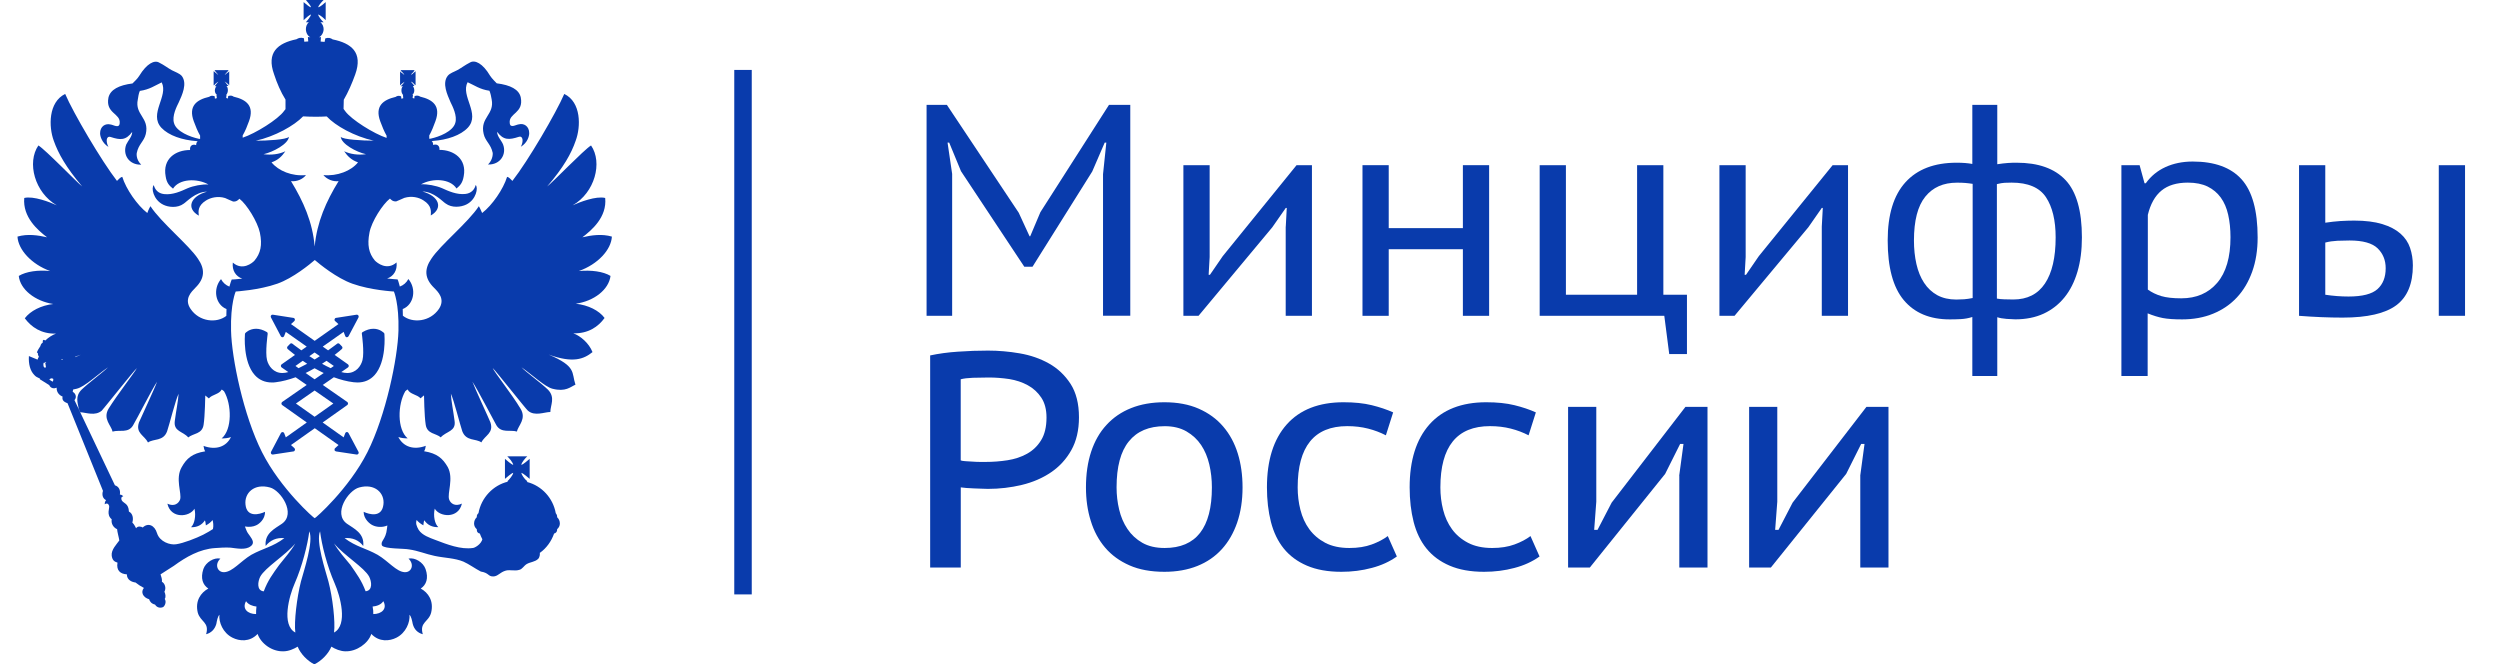 <svg width="143" height="38" viewBox="0 0 143 38" fill="#093bac" xmlns="http://www.w3.org/2000/svg">
<path d="M53.199 20.332C53.688 20.227 54.223 20.153 54.802 20.115C55.382 20.073 55.948 20.054 56.512 20.054C57.107 20.054 57.712 20.105 58.324 20.211C58.938 20.316 59.495 20.508 59.998 20.79C60.501 21.071 60.91 21.458 61.234 21.954C61.554 22.45 61.717 23.09 61.717 23.87C61.717 24.605 61.57 25.233 61.278 25.751C60.987 26.269 60.596 26.694 60.113 27.02C59.63 27.347 59.073 27.587 58.449 27.737C57.824 27.887 57.178 27.964 56.512 27.964C56.441 27.964 56.333 27.961 56.188 27.954C56.041 27.948 55.891 27.942 55.734 27.938C55.577 27.932 55.423 27.922 55.279 27.913C55.132 27.9 55.026 27.89 54.956 27.878V32.464H53.205V20.332H53.199ZM56.563 21.593C56.246 21.593 55.942 21.599 55.644 21.609C55.346 21.621 55.116 21.65 54.953 21.695V26.336C55.01 26.358 55.106 26.374 55.241 26.381C55.375 26.387 55.516 26.393 55.66 26.406C55.807 26.419 55.945 26.422 56.08 26.422C56.214 26.422 56.316 26.422 56.387 26.422C56.806 26.422 57.222 26.39 57.632 26.326C58.042 26.262 58.41 26.141 58.746 25.955C59.079 25.77 59.348 25.514 59.553 25.178C59.758 24.846 59.86 24.414 59.86 23.883C59.86 23.422 59.761 23.045 59.562 22.744C59.364 22.447 59.108 22.21 58.791 22.037C58.477 21.864 58.122 21.746 57.731 21.682C57.338 21.625 56.947 21.593 56.563 21.593Z"/>
<path d="M62.117 27.878C62.117 27.119 62.216 26.438 62.414 25.837C62.613 25.235 62.904 24.724 63.292 24.305C63.676 23.886 64.146 23.563 64.703 23.342C65.257 23.121 65.891 23.009 66.605 23.009C67.351 23.009 68.007 23.131 68.567 23.377C69.127 23.623 69.595 23.962 69.969 24.401C70.344 24.839 70.619 25.351 70.802 25.942C70.984 26.531 71.074 27.177 71.074 27.878C71.074 28.623 70.971 29.294 70.767 29.889C70.562 30.484 70.27 30.993 69.889 31.412C69.508 31.831 69.041 32.154 68.487 32.374C67.933 32.595 67.306 32.707 66.605 32.707C65.834 32.707 65.168 32.586 64.607 32.339C64.047 32.093 63.583 31.757 63.215 31.325C62.847 30.894 62.571 30.382 62.392 29.793C62.206 29.205 62.117 28.565 62.117 27.878ZM63.868 27.878C63.868 28.309 63.916 28.731 64.015 29.147C64.114 29.563 64.271 29.931 64.492 30.26C64.713 30.59 64.995 30.849 65.34 31.047C65.686 31.245 66.112 31.345 66.621 31.345C68.42 31.345 69.32 30.19 69.32 27.881C69.32 27.427 69.272 26.988 69.172 26.566C69.073 26.147 68.919 25.776 68.705 25.456C68.49 25.136 68.212 24.877 67.866 24.676C67.52 24.477 67.104 24.378 66.621 24.378C65.721 24.378 65.04 24.666 64.572 25.245C64.102 25.818 63.868 26.697 63.868 27.878Z"/>
<path d="M79.9 31.831C79.49 32.122 79.013 32.343 78.462 32.486C77.912 32.634 77.335 32.707 76.727 32.707C75.955 32.707 75.299 32.589 74.755 32.355C74.211 32.122 73.772 31.796 73.433 31.377C73.094 30.958 72.85 30.449 72.697 29.854C72.546 29.259 72.469 28.6 72.469 27.878C72.469 26.326 72.847 25.127 73.6 24.279C74.352 23.435 75.437 23.009 76.849 23.009C77.467 23.009 78.004 23.064 78.462 23.176C78.916 23.288 79.326 23.425 79.688 23.588L79.272 24.9C78.958 24.737 78.619 24.609 78.254 24.516C77.889 24.423 77.492 24.375 77.063 24.375C75.171 24.375 74.227 25.543 74.227 27.878C74.227 28.322 74.278 28.751 74.384 29.163C74.489 29.579 74.656 29.947 74.889 30.267C75.123 30.587 75.427 30.849 75.802 31.047C76.179 31.245 76.641 31.345 77.185 31.345C77.672 31.345 78.1 31.277 78.465 31.143C78.83 31.009 79.134 30.849 79.381 30.663L79.9 31.831Z"/>
<path d="M88.062 31.831C87.653 32.122 87.175 32.343 86.625 32.486C86.075 32.634 85.498 32.707 84.89 32.707C84.118 32.707 83.462 32.589 82.918 32.355C82.374 32.122 81.936 31.796 81.596 31.377C81.256 30.958 81.013 30.449 80.86 29.854C80.709 29.259 80.632 28.6 80.632 27.878C80.632 26.326 81.01 25.127 81.763 24.279C82.515 23.435 83.6 23.009 85.012 23.009C85.63 23.009 86.167 23.064 86.625 23.176C87.08 23.288 87.489 23.425 87.851 23.588L87.435 24.9C87.121 24.737 86.782 24.609 86.417 24.516C86.052 24.423 85.655 24.375 85.226 24.375C83.334 24.375 82.39 25.543 82.39 27.878C82.39 28.322 82.441 28.751 82.547 29.163C82.652 29.579 82.819 29.947 83.052 30.267C83.283 30.587 83.59 30.849 83.968 31.047C84.346 31.245 84.807 31.345 85.351 31.345C85.838 31.345 86.266 31.277 86.631 31.143C86.996 31.009 87.3 30.849 87.544 30.663L88.062 31.831Z"/>
<path d="M96.05 27.212L96.296 25.392H96.104L95.246 27.107L90.937 32.464H89.695V23.272H91.308V28.696L91.187 30.308H91.379L92.186 28.751L96.408 23.272H97.669V32.461H96.056V27.212H96.05Z"/>
<path d="M106.405 27.212L106.651 25.392H106.459L105.601 27.107L101.293 32.464H100.05V23.272H101.661V28.696L101.539 30.308H101.731L102.538 28.751L106.76 23.272H108.021V32.461H106.408V27.212H106.405Z"/>
<path d="M63.093 9.966L63.282 8.156H63.19L62.476 9.809L59.06 15.256H58.589L54.969 9.793L54.293 8.156H54.2L54.463 9.947V18.065H53V6H54.162L58.272 12.17L58.89 13.513H58.929L59.511 12.135L63.433 6H64.652V18.061H63.093V9.966Z"/>
<path d="M73.546 12.963L73.603 11.895H73.546L72.777 12.998L68.555 18.065H67.69V9.448H69.192V14.703L69.134 15.72H69.208L69.941 14.652L74.163 9.448H75.043V18.065H73.542V12.963H73.546Z"/>
<path d="M83.677 14.255H79.435V18.065H77.934V9.448H79.435V13.049H83.677V9.448H85.178V18.065H83.677V14.255Z"/>
<path d="M96.494 20.252H95.48L95.198 18.065H88.069V9.448H89.57V16.859H93.642V9.448H95.144V16.859H96.494V20.252Z"/>
<path d="M104.206 12.963L104.264 11.895H104.206L103.438 12.998L99.215 18.065H98.351V9.448H99.852V14.703L99.794 15.72H99.871L100.604 14.652L104.827 9.448H105.707V18.065H104.206V12.963Z"/>
<path d="M112.817 18.132C112.602 18.202 112.381 18.241 112.151 18.253C111.92 18.266 111.709 18.269 111.524 18.269C110.384 18.269 109.51 17.901 108.895 17.166C108.281 16.43 107.976 15.295 107.976 13.753C107.976 12.282 108.313 11.175 108.991 10.427C109.667 9.681 110.643 9.307 111.917 9.307C112.266 9.307 112.567 9.33 112.817 9.378V6H114.244V9.394C114.469 9.358 114.67 9.336 114.847 9.323C115.022 9.31 115.189 9.307 115.352 9.307C116.591 9.307 117.523 9.637 118.147 10.299C118.771 10.961 119.085 12.055 119.085 13.58C119.085 14.303 119.002 14.956 118.832 15.535C118.662 16.114 118.416 16.606 118.089 17.009C117.763 17.412 117.366 17.722 116.898 17.94C116.428 18.157 115.887 18.266 115.275 18.266C115.163 18.266 114.997 18.256 114.779 18.241C114.561 18.225 114.382 18.192 114.244 18.145V21.506H112.817V18.132ZM111.898 17.134C112.048 17.134 112.199 17.128 112.349 17.118C112.5 17.105 112.663 17.083 112.836 17.047V10.516C112.686 10.494 112.545 10.475 112.413 10.465C112.282 10.452 112.122 10.449 111.936 10.449C111.161 10.449 110.557 10.714 110.124 11.252C109.693 11.786 109.478 12.621 109.478 13.759C109.478 14.242 109.526 14.69 109.619 15.103C109.712 15.515 109.859 15.877 110.06 16.181C110.259 16.485 110.515 16.721 110.819 16.888C111.123 17.051 111.485 17.134 111.898 17.134ZM115.067 10.446C114.917 10.446 114.783 10.449 114.664 10.456C114.545 10.462 114.398 10.487 114.222 10.532V17.079C114.347 17.102 114.488 17.118 114.645 17.121C114.802 17.128 114.974 17.131 115.16 17.131C115.96 17.131 116.565 16.827 116.972 16.216C117.378 15.608 117.583 14.729 117.583 13.58C117.583 12.605 117.398 11.837 117.029 11.281C116.662 10.727 116.008 10.446 115.067 10.446Z"/>
<path d="M121.354 9.448H122.385L122.667 10.481H122.741C123.029 10.078 123.4 9.771 123.858 9.56C124.315 9.349 124.837 9.24 125.423 9.24C126.675 9.24 127.606 9.579 128.218 10.257C128.829 10.935 129.137 12.045 129.137 13.584C129.137 14.306 129.034 14.959 128.826 15.538C128.618 16.117 128.33 16.609 127.952 17.012C127.577 17.415 127.123 17.726 126.591 17.943C126.06 18.161 125.468 18.269 124.818 18.269C124.354 18.269 123.989 18.244 123.72 18.193C123.451 18.141 123.16 18.052 122.846 17.924V21.509H121.344V9.448H121.354ZM125.145 10.446C124.507 10.446 124.002 10.599 123.634 10.903C123.265 11.207 123.006 11.671 122.856 12.291V16.564C123.08 16.724 123.336 16.849 123.624 16.936C123.912 17.022 124.293 17.064 124.77 17.064C125.634 17.064 126.319 16.769 126.825 16.177C127.331 15.586 127.584 14.716 127.584 13.568C127.584 13.097 127.539 12.669 127.452 12.285C127.366 11.901 127.225 11.572 127.03 11.303C126.835 11.034 126.585 10.823 126.281 10.673C125.974 10.523 125.596 10.446 125.145 10.446Z"/>
<path d="M133.006 12.739C133.307 12.694 133.595 12.662 133.871 12.643C134.146 12.627 134.409 12.618 134.658 12.618C135.296 12.618 135.83 12.685 136.262 12.816C136.694 12.947 137.04 13.129 137.303 13.36C137.565 13.59 137.75 13.862 137.856 14.178C137.962 14.495 138.016 14.831 138.016 15.186C138.016 16.232 137.699 16.99 137.069 17.46C136.438 17.93 135.414 18.167 134.002 18.167C133.202 18.167 132.369 18.132 131.505 18.065V9.448H133.006V12.739ZM133.006 16.859C133.467 16.929 133.912 16.961 134.338 16.961C135.126 16.961 135.676 16.82 135.99 16.539C136.304 16.258 136.461 15.858 136.461 15.343C136.461 14.882 136.307 14.505 136 14.204C135.692 13.907 135.158 13.756 134.396 13.756C134.181 13.756 133.951 13.763 133.701 13.772C133.451 13.785 133.221 13.817 133.006 13.875V16.859ZM139.498 9.448H141V18.065H139.498V9.448Z"/>
<path d="M43 4H42V34H43V4Z"/>
<path d="M21.966 19.048C21.957 19.039 21.738 18.805 21.36 18.805C21.159 18.805 20.953 18.87 20.748 18.992C20.711 19.011 20.689 19.053 20.698 19.095C20.698 19.104 20.848 20.152 20.734 20.601C20.647 20.938 20.369 21.336 19.862 21.336C19.753 21.336 19.643 21.317 19.524 21.284H19.52L19.903 21.018C19.931 20.999 19.949 20.966 19.949 20.929C19.949 20.891 19.931 20.863 19.903 20.84L19.141 20.302C19.383 20.115 19.534 19.984 19.552 19.965C19.575 19.946 19.588 19.918 19.588 19.89C19.588 19.862 19.579 19.834 19.556 19.811L19.42 19.67C19.401 19.651 19.374 19.637 19.346 19.637C19.324 19.637 19.301 19.647 19.283 19.661C19.273 19.666 19.073 19.825 18.767 20.04L18.461 19.825L19.657 18.983L19.748 19.226C19.762 19.263 19.798 19.291 19.84 19.291C19.84 19.291 19.84 19.291 19.844 19.291C19.881 19.291 19.917 19.268 19.935 19.235L20.506 18.159C20.524 18.122 20.52 18.08 20.501 18.047C20.483 18.019 20.451 18 20.415 18C20.41 18 20.405 18 20.401 18L19.223 18.183C19.182 18.187 19.15 18.215 19.137 18.257C19.127 18.295 19.137 18.337 19.169 18.365L19.36 18.538L18 19.497L16.644 18.538L16.836 18.365C16.863 18.337 16.877 18.295 16.863 18.257C16.854 18.215 16.822 18.187 16.781 18.183L15.604 18C15.599 18 15.595 18 15.59 18C15.553 18 15.521 18.014 15.503 18.047C15.48 18.08 15.48 18.122 15.499 18.159L16.065 19.235C16.083 19.268 16.119 19.291 16.156 19.291C16.16 19.291 16.16 19.291 16.16 19.291C16.202 19.291 16.233 19.263 16.252 19.226L16.348 18.983L17.544 19.825L17.238 20.04C16.932 19.825 16.731 19.666 16.727 19.661C16.708 19.647 16.685 19.637 16.663 19.637C16.635 19.637 16.608 19.647 16.59 19.67L16.453 19.811C16.434 19.829 16.421 19.857 16.421 19.89C16.421 19.918 16.434 19.946 16.457 19.965C16.48 19.984 16.631 20.115 16.873 20.302L16.11 20.84C16.083 20.858 16.065 20.891 16.065 20.929C16.065 20.966 16.083 20.994 16.11 21.018L16.494 21.284C16.494 21.284 16.494 21.284 16.489 21.284C16.37 21.317 16.261 21.336 16.151 21.336C15.645 21.336 15.362 20.938 15.275 20.601C15.161 20.152 15.312 19.104 15.312 19.095C15.316 19.053 15.298 19.011 15.261 18.992C15.051 18.87 14.846 18.805 14.65 18.805C14.266 18.805 14.047 19.034 14.038 19.048C14.02 19.062 14.011 19.09 14.011 19.109C14.006 19.174 13.887 20.685 14.572 21.453C14.823 21.733 15.156 21.878 15.553 21.878C15.622 21.878 15.699 21.878 15.773 21.864C16.16 21.818 16.539 21.71 16.909 21.579L17.544 22.019L16.142 22.992C16.115 23.015 16.097 23.043 16.097 23.081C16.097 23.113 16.11 23.146 16.142 23.17L17.548 24.166L16.348 25.018L16.256 24.779C16.243 24.741 16.206 24.718 16.165 24.713C16.165 24.713 16.165 24.713 16.16 24.713C16.124 24.713 16.087 24.737 16.069 24.77L15.503 25.846C15.485 25.878 15.489 25.925 15.508 25.953C15.526 25.981 15.558 26 15.595 26C15.599 26 15.604 26 15.608 26L16.786 25.822C16.827 25.818 16.859 25.785 16.868 25.747C16.882 25.705 16.868 25.663 16.841 25.635L16.644 25.457L18.005 24.494L19.365 25.457L19.169 25.635C19.137 25.663 19.127 25.705 19.137 25.747C19.146 25.785 19.182 25.813 19.223 25.822L20.401 26C20.405 26 20.41 26 20.415 26C20.447 26 20.479 25.986 20.501 25.953C20.524 25.92 20.524 25.878 20.506 25.846L19.935 24.77C19.917 24.737 19.885 24.713 19.844 24.713H19.84C19.794 24.713 19.762 24.741 19.748 24.779L19.657 25.018L18.456 24.166L19.862 23.17C19.89 23.151 19.908 23.118 19.908 23.081C19.908 23.043 19.89 23.015 19.862 22.992L18.461 22.019L19.096 21.579C19.461 21.715 19.84 21.818 20.227 21.864C20.305 21.874 20.378 21.878 20.447 21.878C20.848 21.878 21.177 21.733 21.428 21.453C22.113 20.685 21.994 19.174 21.989 19.109C21.989 19.09 21.98 19.067 21.966 19.048ZM17.995 20.162L18.297 20.372C18.201 20.433 18.1 20.498 17.995 20.564C17.89 20.498 17.79 20.437 17.694 20.372L17.995 20.162ZM16.9 20.933L17.315 20.639C17.398 20.69 17.48 20.746 17.571 20.807C17.407 20.896 17.242 20.98 17.078 21.06L16.9 20.933ZM19.068 23.081L17.995 23.839L16.927 23.081L17.995 22.337L19.068 23.081ZM17.995 21.696L17.48 21.336C17.662 21.247 17.831 21.158 17.995 21.064C18.16 21.158 18.333 21.247 18.516 21.336L17.995 21.696ZM18.917 21.06C18.753 20.985 18.584 20.901 18.42 20.807C18.511 20.751 18.593 20.695 18.675 20.639L19.096 20.933L18.917 21.06Z"/>
<path d="M34.922 15.783C34.504 15.526 33.812 15.437 33.108 15.504C34.208 15.113 34.961 14.279 35 13.533C34.426 13.365 33.83 13.454 33.312 13.573C33.847 13.165 34.726 12.42 34.617 11.324C34.099 11.195 33.151 11.563 32.755 11.745C34.025 11.018 34.482 9.296 33.808 8.32C33.408 8.559 31.593 10.45 31.298 10.667C32.237 9.571 32.677 8.786 32.929 8.049C33.229 7.246 33.251 5.844 32.276 5.373C31.815 6.447 30.206 9.203 29.309 10.348C29.209 10.259 29.131 10.139 29.005 10.117C28.792 10.813 28.156 11.741 27.578 12.184C27.547 12.127 27.491 11.967 27.391 11.794C26.777 12.73 25.185 14.013 24.672 14.802C24.271 15.388 24.271 15.916 24.828 16.462C25.055 16.693 25.481 17.096 25.111 17.664C24.606 18.414 23.593 18.503 23.044 18.059C23.044 17.926 23.04 17.797 23.036 17.678C23.684 17.42 23.836 16.52 23.358 15.96C23.253 16.165 23.079 16.316 22.87 16.391C22.814 16.156 22.766 16.045 22.762 16.032L22.736 15.978H22.679C22.675 15.978 22.462 15.965 22.144 15.93C22.505 15.81 22.736 15.468 22.683 15.011C22.127 15.499 21.57 15.033 21.444 14.905C21.095 14.487 20.995 14.017 21.135 13.298C21.252 12.673 21.887 11.679 22.305 11.359C22.366 11.417 22.462 11.537 22.666 11.519C22.784 11.479 22.979 11.377 23.127 11.319C23.549 11.191 23.958 11.288 24.219 11.461C24.698 11.758 24.654 12.087 24.641 12.326C25.368 11.909 25.115 11.213 24.163 10.955C24.815 10.955 25.35 11.563 25.489 11.639C25.851 11.909 26.368 11.847 26.669 11.701C27.247 11.421 27.365 10.725 27.208 10.583C27.151 10.831 26.964 11.053 26.629 11.093C26.134 11.151 25.655 10.933 25.276 10.76C24.954 10.623 24.437 10.521 24.084 10.543C24.737 10.174 25.751 10.214 26.112 10.782C26.329 10.605 26.464 10.445 26.525 10.077C26.712 9.083 25.951 8.573 25.137 8.573C25.159 8.333 24.994 8.213 24.776 8.293C24.776 8.191 24.75 8.111 24.693 8.071C24.711 8.071 24.737 8.062 24.754 8.062C25.572 8.005 26.347 7.747 26.764 7.299C27.495 6.5 26.329 5.489 26.747 4.703C27.147 4.881 27.443 5.112 27.995 5.191C28.052 5.311 28.104 5.551 28.122 5.68C28.3 6.567 27.443 6.713 27.665 7.659C27.761 8.089 28.078 8.235 28.183 8.746C28.183 8.746 28.222 9.101 27.917 9.411C28.622 9.429 28.992 8.821 28.774 8.258C28.679 8.027 28.435 7.809 28.435 7.539C28.796 8.027 29.118 8.009 29.675 7.827C29.927 7.747 29.949 8.107 29.792 8.395C30.175 8.164 30.271 7.787 30.271 7.619C30.271 7.219 29.966 7.033 29.675 7.113C29.509 7.131 29.179 7.361 29.157 7.033C29.087 6.465 29.966 6.487 29.788 5.573C29.692 5.116 29.192 4.863 28.413 4.766C28.335 4.686 28.139 4.495 28.035 4.335C27.608 3.612 27.165 3.421 26.899 3.567C26.586 3.727 26.425 3.865 26.168 4.007C25.964 4.118 25.746 4.175 25.611 4.335C25.272 4.766 25.594 5.431 25.768 5.839C25.885 6.079 26.168 6.625 26.042 7.033C25.903 7.521 25.115 7.827 24.637 7.929C24.606 7.929 24.585 7.938 24.554 7.938V7.747C24.693 7.499 24.811 7.202 24.907 6.931C25.229 6.052 24.75 5.697 24.041 5.529C23.949 5.471 23.854 5.449 23.736 5.489H23.715L23.697 5.635L23.601 5.604L23.623 5.427H23.58C23.662 5.369 23.697 5.267 23.697 5.169C23.697 5.063 23.658 4.979 23.619 4.921H23.715L23.675 4.881C23.658 4.841 23.619 4.801 23.558 4.739C23.541 4.721 23.519 4.681 23.519 4.659C23.536 4.677 23.558 4.699 23.597 4.717C23.636 4.757 23.693 4.797 23.715 4.837L23.771 4.876V4.073L23.715 4.122C23.697 4.14 23.636 4.18 23.597 4.224C23.558 4.264 23.541 4.264 23.519 4.282C23.519 4.264 23.536 4.242 23.558 4.202C23.619 4.162 23.658 4.104 23.675 4.073L23.715 4.011H22.914L22.953 4.073C22.992 4.1 23.04 4.162 23.079 4.202C23.097 4.242 23.119 4.264 23.136 4.282C23.114 4.264 23.079 4.264 23.058 4.224C22.988 4.184 22.953 4.144 22.914 4.122L22.884 4.073V4.89L22.923 4.85C22.962 4.81 23.001 4.77 23.066 4.73C23.088 4.712 23.123 4.69 23.145 4.672C23.123 4.69 23.105 4.73 23.088 4.752C23.049 4.814 22.997 4.85 22.962 4.894L22.923 4.934H23.049C22.979 4.992 22.962 5.076 22.962 5.183C22.962 5.28 23.001 5.382 23.066 5.44H23.049L23.066 5.617L22.962 5.649L22.94 5.502H22.923C22.805 5.462 22.709 5.484 22.631 5.542C21.909 5.711 21.43 6.07 21.752 6.944C21.852 7.215 21.97 7.512 22.113 7.761V7.889C21.391 7.65 20.09 6.842 19.742 6.354C19.703 6.305 19.673 6.265 19.655 6.234H19.651L19.664 5.706C19.916 5.276 20.143 4.748 20.317 4.264C20.773 3 20.099 2.471 19.029 2.254C18.92 2.174 18.785 2.134 18.607 2.196L18.568 2.396L18.341 2.378L18.359 2.121C18.328 2.13 18.289 2.13 18.25 2.13C18.402 2.05 18.511 1.859 18.511 1.664C18.511 1.522 18.442 1.353 18.324 1.273H18.511C18.402 1.176 18.228 0.967 18.194 0.825C18.328 0.865 18.533 1.052 18.629 1.154V0.12C18.533 0.2 18.328 0.399 18.194 0.417C18.228 0.302 18.402 0.102 18.511 0H17.497C17.576 0.102 17.771 0.302 17.789 0.417C17.672 0.399 17.476 0.2 17.367 0.12V1.154C17.476 1.052 17.667 0.865 17.789 0.825C17.771 0.963 17.576 1.171 17.497 1.273H17.672C17.554 1.353 17.497 1.522 17.497 1.664C17.497 1.859 17.593 2.054 17.75 2.13C17.711 2.13 17.672 2.13 17.611 2.112L17.632 2.369L17.406 2.387L17.384 2.188C17.21 2.13 17.076 2.17 16.958 2.245C15.896 2.467 15.222 2.991 15.679 4.255C15.835 4.739 16.062 5.271 16.331 5.697V6.243C16.314 6.261 16.292 6.301 16.253 6.341C15.914 6.829 14.604 7.636 13.882 7.876V7.747C14.026 7.499 14.148 7.202 14.243 6.931C14.565 6.052 14.087 5.697 13.364 5.529C13.282 5.471 13.19 5.449 13.073 5.489H13.056L13.034 5.635L12.938 5.604L12.956 5.427H12.938C12.995 5.369 13.034 5.267 13.034 5.169C13.034 5.063 13.016 4.979 12.956 4.921H13.073L13.034 4.881C12.995 4.841 12.956 4.801 12.916 4.739C12.899 4.721 12.868 4.681 12.847 4.659C12.868 4.677 12.916 4.699 12.934 4.717C12.99 4.757 13.029 4.797 13.073 4.837L13.112 4.876V4.073L13.073 4.122C13.034 4.14 12.995 4.18 12.934 4.224C12.916 4.264 12.868 4.264 12.847 4.282C12.868 4.264 12.895 4.242 12.916 4.202C12.956 4.162 12.995 4.104 13.034 4.073L13.073 4.011H12.272L12.312 4.073C12.329 4.1 12.381 4.162 12.42 4.202C12.46 4.242 12.477 4.264 12.477 4.282C12.464 4.26 12.442 4.26 12.407 4.22C12.359 4.18 12.299 4.14 12.281 4.118L12.22 4.069V4.885L12.281 4.845C12.299 4.805 12.359 4.766 12.407 4.726C12.446 4.708 12.464 4.686 12.481 4.668C12.481 4.686 12.464 4.726 12.425 4.748C12.386 4.81 12.333 4.845 12.316 4.89L12.277 4.93H12.381C12.333 4.987 12.29 5.072 12.29 5.178C12.29 5.276 12.329 5.378 12.42 5.436H12.381L12.403 5.613L12.294 5.644L12.277 5.498H12.255C12.137 5.458 12.042 5.48 11.963 5.538C11.241 5.706 10.763 6.066 11.085 6.94C11.185 7.21 11.302 7.508 11.446 7.756V7.947C11.415 7.947 11.389 7.938 11.367 7.938C10.889 7.836 10.088 7.53 9.954 7.042C9.827 6.634 10.11 6.088 10.228 5.848C10.415 5.44 10.728 4.774 10.397 4.344C10.249 4.184 10.036 4.127 9.827 4.016C9.575 3.878 9.418 3.736 9.096 3.576C8.84 3.43 8.405 3.616 7.961 4.344C7.865 4.504 7.661 4.69 7.578 4.774C6.808 4.872 6.312 5.12 6.203 5.582C6.025 6.496 6.904 6.478 6.847 7.042C6.825 7.37 6.486 7.139 6.329 7.122C6.025 7.042 5.725 7.228 5.725 7.628C5.725 7.796 5.834 8.173 6.203 8.404C6.047 8.116 6.064 7.756 6.329 7.836C6.886 8.018 7.195 8.036 7.561 7.548C7.561 7.814 7.326 8.036 7.221 8.266C7.004 8.834 7.365 9.438 8.078 9.42C7.756 9.11 7.822 8.755 7.822 8.755C7.922 8.244 8.235 8.098 8.339 7.667C8.557 6.722 7.696 6.576 7.883 5.688C7.9 5.56 7.939 5.32 8 5.2C8.557 5.12 8.862 4.894 9.249 4.712C9.649 5.498 8.496 6.509 9.231 7.308C9.653 7.756 10.432 8.014 11.241 8.071C11.259 8.071 11.285 8.08 11.307 8.085C11.25 8.124 11.22 8.2 11.22 8.302C11.006 8.222 10.841 8.342 10.872 8.581C10.032 8.581 9.292 9.092 9.475 10.086C9.531 10.454 9.671 10.614 9.897 10.791C10.249 10.223 11.263 10.183 11.924 10.552C11.563 10.53 11.046 10.632 10.728 10.769C10.354 10.938 9.88 11.159 9.384 11.102C9.04 11.062 8.866 10.845 8.796 10.591C8.64 10.734 8.757 11.426 9.34 11.71C9.632 11.856 10.149 11.918 10.51 11.648C10.65 11.568 11.185 10.964 11.842 10.964C10.893 11.222 10.628 11.918 11.372 12.335C11.341 12.096 11.307 11.767 11.781 11.47C12.046 11.302 12.464 11.199 12.877 11.328C13.021 11.386 13.216 11.488 13.334 11.528C13.539 11.546 13.634 11.426 13.695 11.368C14.117 11.688 14.73 12.681 14.865 13.307C15.013 14.026 14.905 14.492 14.552 14.913C14.435 15.042 13.869 15.508 13.317 15.02C13.264 15.477 13.495 15.814 13.856 15.938C13.534 15.974 13.317 15.987 13.312 15.987H13.256L13.234 16.04C13.23 16.049 13.182 16.165 13.121 16.395C12.921 16.316 12.747 16.169 12.642 15.965C12.164 16.524 12.312 17.42 12.956 17.678C12.951 17.802 12.947 17.931 12.947 18.068C12.394 18.503 11.394 18.41 10.898 17.664C10.515 17.096 10.954 16.688 11.172 16.462C11.729 15.916 11.729 15.388 11.324 14.802C10.806 14.017 9.218 12.73 8.605 11.794C8.505 11.963 8.448 12.122 8.426 12.184C7.852 11.741 7.208 10.813 6.995 10.117C6.878 10.134 6.791 10.259 6.691 10.348C5.803 9.203 4.185 6.447 3.728 5.373C2.762 5.844 2.779 7.246 3.075 8.049C3.336 8.786 3.776 9.571 4.702 10.667C4.411 10.445 2.597 8.559 2.196 8.32C1.526 9.296 1.983 11.018 3.249 11.745C2.862 11.563 1.905 11.195 1.387 11.324C1.291 12.42 2.157 13.165 2.692 13.573C2.17 13.454 1.574 13.365 1 13.533C1.039 14.279 1.801 15.117 2.871 15.504C2.188 15.432 1.496 15.526 1.074 15.783C1.152 16.559 2.014 17.23 3.045 17.389C2.353 17.469 1.74 17.78 1.418 18.206C1.796 18.712 2.353 19.102 3.201 19.084C3.006 19.155 2.779 19.293 2.588 19.479C2.566 19.462 2.527 19.439 2.492 19.439C2.449 19.457 2.436 19.519 2.449 19.559C2.449 19.559 2.449 19.559 2.449 19.59C2.366 19.648 2.323 19.719 2.314 19.79C2.236 19.905 2.153 20.038 2.109 20.158C2.131 20.167 2.149 20.189 2.166 20.198C2.162 20.26 2.179 20.335 2.227 20.411C2.188 20.451 2.17 20.509 2.149 20.571L1.653 20.367C1.626 20.828 1.727 21.205 1.953 21.44C2.131 21.649 2.336 21.618 2.275 21.689L2.814 22.026C2.91 22.235 3.106 22.235 3.241 22.177C3.241 22.177 3.241 22.195 3.241 22.217C3.241 22.434 3.388 22.612 3.58 22.683C3.541 22.865 3.619 22.98 3.863 23.064L5.89 28.078C5.812 28.318 5.89 28.527 6.068 28.607C6.025 28.664 5.99 28.726 5.99 28.846C6.068 28.788 6.186 28.766 6.242 28.935C6.282 29.055 6.068 29.441 6.39 29.703C6.347 29.933 6.469 30.168 6.699 30.27C6.699 30.39 6.808 30.776 6.825 30.914C6.682 31.122 6.347 31.442 6.39 31.792C6.43 32.041 6.525 32.121 6.721 32.183C6.643 32.631 6.886 32.831 7.256 32.853C7.256 33.181 7.556 33.297 7.752 33.319C7.939 33.461 8.018 33.518 8.231 33.629C8.035 33.864 8.174 34.175 8.531 34.277C8.57 34.415 8.67 34.535 8.87 34.583C8.988 34.783 9.201 34.783 9.327 34.725C9.405 34.685 9.545 34.455 9.423 34.255C9.501 34.157 9.462 33.967 9.405 33.847C9.523 33.629 9.423 33.359 9.262 33.279C9.284 33.159 9.223 32.968 9.183 32.853C9.466 32.671 9.819 32.445 9.945 32.365C10.637 31.859 11.42 31.406 12.307 31.349C12.534 31.326 12.951 31.309 13.186 31.326C13.547 31.366 14.043 31.477 14.335 31.247C14.426 31.189 14.482 31.087 14.465 30.989C14.426 30.759 14.182 30.559 14.104 30.355C14.082 30.293 14.047 30.199 14.008 30.115C14.261 30.16 14.496 30.124 14.639 30.053C14.796 29.995 15.174 29.707 15.157 29.276C14.852 29.423 14.121 29.623 14.043 28.868C13.965 28.203 14.539 27.635 15.44 27.883C16.053 28.043 16.949 29.374 16.131 29.955C15.731 30.235 15.118 30.501 15.196 31.229C15.457 30.901 15.809 30.741 16.266 30.781C15.596 31.287 15.079 31.349 14.374 31.735C13.76 32.103 13.303 32.711 12.821 32.729C12.451 32.746 12.246 32.298 12.607 31.952C12.246 31.872 11.768 32.161 11.633 32.547C11.459 33.075 11.594 33.452 11.916 33.665C11.481 33.904 11.154 34.37 11.311 35.036C11.459 35.582 11.994 35.582 11.79 36.278C12.09 36.199 12.285 35.99 12.373 35.693C12.412 35.484 12.451 35.267 12.551 35.165C12.507 35.582 12.742 36.199 13.303 36.478C13.682 36.669 14.278 36.744 14.735 36.261C14.922 36.806 15.553 37.277 16.21 37.255C16.51 37.255 16.806 37.121 17.028 36.988C17.184 37.392 17.584 37.805 17.98 38C18.389 37.805 18.79 37.392 18.955 36.988C19.172 37.126 19.473 37.255 19.764 37.255C20.395 37.272 21.061 36.806 21.239 36.261C21.696 36.744 22.292 36.669 22.67 36.478C23.227 36.199 23.462 35.582 23.423 35.165C23.527 35.267 23.567 35.484 23.61 35.693C23.688 35.99 23.88 36.199 24.184 36.278C23.98 35.582 24.528 35.582 24.663 35.036C24.82 34.37 24.498 33.9 24.067 33.665C24.38 33.456 24.528 33.079 24.341 32.547C24.206 32.161 23.728 31.872 23.366 31.952C23.728 32.298 23.532 32.746 23.153 32.729C22.675 32.711 22.218 32.099 21.6 31.735C20.9 31.344 20.382 31.287 19.708 30.781C20.164 30.741 20.526 30.901 20.778 31.229C20.856 30.501 20.243 30.235 19.843 29.955C19.033 29.374 19.921 28.043 20.547 27.883C21.435 27.635 22.022 28.203 21.931 28.868C21.835 29.627 21.122 29.427 20.8 29.276C20.8 29.703 21.178 29.991 21.335 30.053C21.517 30.142 21.857 30.191 22.157 30.057C22.148 30.133 22.135 30.213 22.135 30.235C22.074 30.883 21.735 30.94 21.852 31.207C22.018 31.406 23.11 31.366 23.406 31.428C23.923 31.5 24.363 31.695 24.859 31.797C25.416 31.917 26.007 31.917 26.508 32.125C26.829 32.267 27.191 32.533 27.504 32.693C27.983 32.773 27.904 32.973 28.209 32.973C28.483 32.973 28.587 32.733 28.94 32.636C29.183 32.578 29.457 32.675 29.701 32.596C29.879 32.556 29.958 32.369 30.123 32.267C30.319 32.147 30.593 32.147 30.776 31.974C30.871 31.886 30.893 31.717 30.876 31.597L30.88 31.624C31.254 31.358 31.537 30.967 31.694 30.519C31.789 30.501 31.867 30.412 31.867 30.31C31.867 30.293 31.867 30.27 31.867 30.27C31.963 30.191 32.024 30.071 32.024 29.951C32.024 29.8 31.968 29.68 31.867 29.583C31.867 29.583 31.867 29.56 31.867 29.543C31.867 29.463 31.828 29.405 31.789 29.352C31.633 28.487 30.989 27.79 30.158 27.573C30.158 27.55 30.158 27.55 30.158 27.533H30.14C30.14 27.493 30.123 27.471 30.093 27.471C29.975 27.351 29.836 27.164 29.818 27.045C29.953 27.084 30.18 27.302 30.297 27.391V26.246C30.18 26.335 29.958 26.552 29.818 26.592C29.836 26.45 30.049 26.201 30.158 26.104H29.018C29.122 26.201 29.34 26.45 29.357 26.592C29.222 26.552 28.996 26.335 28.883 26.246V27.391C29 27.302 29.222 27.084 29.357 27.045C29.34 27.187 29.122 27.435 29.018 27.533L29.057 27.55C28.209 27.75 27.526 28.469 27.369 29.352C27.312 29.401 27.273 29.463 27.273 29.543C27.273 29.56 27.273 29.583 27.273 29.583C27.173 29.68 27.117 29.8 27.117 29.951C27.117 30.066 27.173 30.191 27.273 30.27C27.273 30.27 27.273 30.288 27.273 30.31C27.273 30.439 27.352 30.501 27.447 30.519C27.486 30.63 27.534 30.741 27.587 30.838C27.587 30.829 27.587 30.829 27.6 30.816C27.53 31.145 27.138 31.344 27.052 31.344C26.355 31.446 25.585 31.145 24.885 30.878C24.576 30.759 24.154 30.621 23.949 30.31C23.823 30.084 23.767 29.942 23.832 29.742C23.91 29.84 24.037 29.951 24.215 30.049C24.232 29.951 24.232 29.84 24.271 29.76C24.45 30.031 24.733 30.168 25.072 30.151C24.867 29.973 24.772 29.503 24.867 29.095C25.15 29.583 26.225 29.68 26.421 28.806C26.02 28.997 25.764 28.788 25.69 28.567C25.572 28.216 25.964 27.369 25.611 26.716C25.329 26.228 25.007 25.931 24.258 25.811C24.315 25.718 24.337 25.638 24.354 25.5C23.662 25.758 23.066 25.558 22.784 24.995C22.923 25.052 23.123 25.075 23.319 25.075C22.705 24.564 22.744 23.122 23.184 22.377C23.24 22.337 23.262 22.297 23.319 22.279C23.453 22.559 23.854 22.559 24.058 22.785C24.137 22.705 24.176 22.683 24.254 22.616C24.254 22.616 24.271 23.801 24.35 24.289C24.428 24.835 24.946 24.777 25.211 25.017C25.524 24.666 26.09 24.684 26.003 24.081C25.925 23.477 25.807 22.927 25.79 22.519C25.964 22.887 26.307 24.271 26.442 24.666C26.664 25.252 27.221 25.075 27.534 25.305C27.739 24.897 28.256 24.777 28.052 24.16C27.995 24.001 27.147 22.181 27.021 21.831C27.321 22.279 28.143 23.881 28.396 24.329C28.679 24.795 29.196 24.569 29.566 24.684C29.636 24.347 30.136 23.956 29.77 23.371C29.314 22.594 28.239 21.241 28.183 21.05C28.396 21.259 30.062 23.371 30.192 23.486C30.58 23.832 31.145 23.566 31.48 23.566C31.48 23.18 31.78 22.741 31.346 22.292C30.945 21.902 30.027 21.236 29.831 21.01C30.445 21.44 31.167 22.124 31.598 22.235C32.359 22.434 32.633 22.124 32.916 22.004C32.681 21.299 32.994 20.97 31.385 20.282C32.777 20.788 33.395 20.54 33.891 20.14C33.695 19.634 33.199 19.209 32.794 19.067C33.647 19.084 34.212 18.698 34.582 18.188C34.269 17.762 33.647 17.451 32.933 17.372C33.986 17.225 34.826 16.559 34.922 15.783ZM2.627 20.997C2.61 20.997 2.61 21.015 2.588 21.037C2.471 21.019 2.471 20.877 2.492 20.757C2.549 20.757 2.588 20.739 2.627 20.699L2.645 20.722L2.588 20.762C2.61 20.837 2.61 20.917 2.627 20.997ZM3.01 21.831L2.819 21.715C2.897 21.622 2.971 21.622 3.049 21.676C3.049 21.733 3.049 21.791 3.01 21.831ZM3.584 20.588C3.558 20.588 3.532 20.588 3.506 20.588C3.502 20.584 3.497 20.575 3.493 20.571C3.528 20.562 3.567 20.562 3.597 20.553C3.597 20.562 3.589 20.575 3.584 20.588ZM14.648 35.125C14.169 35.125 13.83 34.819 14.074 34.388C14.2 34.583 14.452 34.672 14.67 34.694C14.648 34.898 14.648 34.956 14.648 35.125ZM21.926 34.388C22.17 34.819 21.831 35.125 21.352 35.125C21.352 34.956 21.352 34.898 21.313 34.694C21.535 34.676 21.796 34.592 21.926 34.388ZM14.63 8.049C15.722 7.809 16.836 7.184 17.337 6.656C17.75 6.682 18.285 6.687 18.689 6.66C19.181 7.193 20.277 7.805 21.374 8.045C20.739 8.045 19.629 7.987 19.49 7.827C19.529 8.235 20.378 8.697 20.934 8.821C20.473 8.879 20.047 8.821 19.686 8.652C19.882 8.941 20.108 9.158 20.478 9.287C20.09 9.775 19.29 10.09 18.498 10.015C18.694 10.254 19.055 10.405 19.368 10.361C18.655 11.519 18.128 12.708 18.002 14.084H17.998V14.088C17.88 12.708 17.354 11.519 16.645 10.361C16.967 10.401 17.319 10.254 17.502 10.015C16.701 10.095 15.931 9.775 15.531 9.287C15.905 9.158 16.127 8.941 16.323 8.652C15.97 8.821 15.531 8.879 15.074 8.821C15.631 8.692 16.488 8.235 16.527 7.827C16.375 7.991 15.266 8.049 14.63 8.049ZM4.62 20.291C4.52 20.335 4.398 20.389 4.306 20.429C4.306 20.42 4.306 20.411 4.306 20.402C4.402 20.362 4.524 20.327 4.62 20.291ZM11.642 25.505C11.663 25.642 11.681 25.722 11.737 25.816C10.985 25.935 10.667 26.233 10.393 26.721C10.01 27.377 10.41 28.225 10.302 28.571C10.223 28.788 9.975 29.001 9.575 28.811C9.771 29.689 10.841 29.587 11.124 29.099C11.22 29.507 11.124 29.978 10.928 30.155C11.263 30.173 11.546 30.035 11.72 29.765C11.759 29.844 11.759 29.955 11.776 30.053C11.963 29.955 12.081 29.844 12.159 29.747C12.19 29.844 12.225 30.075 12.181 30.262C12.037 30.359 11.877 30.452 11.624 30.585C11.224 30.785 10.493 31.073 10.075 31.131C9.732 31.189 9.136 30.989 8.983 30.501C8.844 30.035 8.466 29.884 8.165 30.173C8.087 30.115 7.874 30.071 7.783 30.217C7.783 30.217 7.687 29.995 7.569 29.889C7.648 29.649 7.587 29.361 7.374 29.263C7.356 28.793 7.073 28.793 6.973 28.633C6.917 28.535 6.917 28.411 7.052 28.393C6.995 28.305 6.873 28.287 6.856 28.287C6.895 28.087 6.834 27.839 6.573 27.759L4.259 22.887C4.407 22.727 4.328 22.497 4.163 22.417C4.163 22.417 4.163 22.399 4.163 22.377C4.176 22.337 4.18 22.31 4.185 22.279C4.246 22.27 4.324 22.252 4.389 22.235C4.846 22.124 5.559 21.44 6.177 21.01C5.96 21.241 5.063 21.906 4.663 22.292C4.289 22.669 4.446 23.047 4.507 23.388L4.594 23.579C4.933 23.601 5.442 23.81 5.82 23.49C5.938 23.371 7.609 21.259 7.83 21.054C7.743 21.245 6.691 22.599 6.212 23.375C5.86 23.961 6.377 24.347 6.438 24.688C6.817 24.569 7.334 24.799 7.609 24.334C7.874 23.885 8.683 22.284 8.983 21.835C8.866 22.186 8.009 24.005 7.948 24.165C7.743 24.782 8.261 24.901 8.466 25.31C8.779 25.079 9.34 25.261 9.558 24.671C9.693 24.276 10.036 22.891 10.215 22.523C10.193 22.931 10.075 23.482 9.997 24.085C9.919 24.693 10.476 24.671 10.767 25.021C11.05 24.782 11.568 24.839 11.646 24.294C11.724 23.805 11.742 22.621 11.742 22.621C11.82 22.692 11.859 22.709 11.946 22.789C12.137 22.559 12.542 22.559 12.677 22.284C12.738 22.301 12.755 22.341 12.816 22.381C13.256 23.127 13.29 24.569 12.677 25.079C12.855 25.079 13.077 25.057 13.212 24.999C12.942 25.563 12.338 25.762 11.642 25.505ZM15.966 32.32C15.605 32.826 15.322 33.194 15.087 33.825C14.665 33.785 14.748 33.257 14.883 32.99C15.166 32.462 16.314 31.775 16.893 31.087C16.636 31.526 16.279 31.925 15.966 32.32ZM17.215 33.257C16.98 34.188 16.814 35.564 16.893 36.181C16.084 35.75 16.54 34.091 16.854 33.376C17.289 32.383 17.593 31.167 17.693 30.39C17.946 30.98 17.384 32.627 17.215 33.257ZM19.107 36.181C19.186 35.564 19.029 34.188 18.785 33.257C18.616 32.627 18.059 30.98 18.307 30.39C18.402 31.167 18.707 32.378 19.146 33.376C19.46 34.091 19.916 35.75 19.107 36.181ZM21.117 32.986C21.256 33.257 21.335 33.78 20.913 33.82C20.678 33.19 20.395 32.826 20.047 32.316C19.721 31.925 19.364 31.522 19.107 31.082C19.681 31.775 20.834 32.458 21.117 32.986ZM21.017 25.864C19.96 27.959 18.024 29.663 18.002 29.64C17.98 29.667 16.044 27.959 14.987 25.864C13.93 23.774 13.251 20.486 13.216 18.916C13.177 17.345 13.482 16.675 13.482 16.675C13.482 16.675 14.805 16.599 15.862 16.227C16.758 15.912 17.732 15.109 18.006 14.873C18.281 15.109 19.255 15.907 20.156 16.227C21.209 16.604 22.531 16.675 22.531 16.675C22.531 16.675 22.831 17.349 22.792 18.916C22.749 20.486 22.07 23.774 21.017 25.864Z"/>
</svg>
